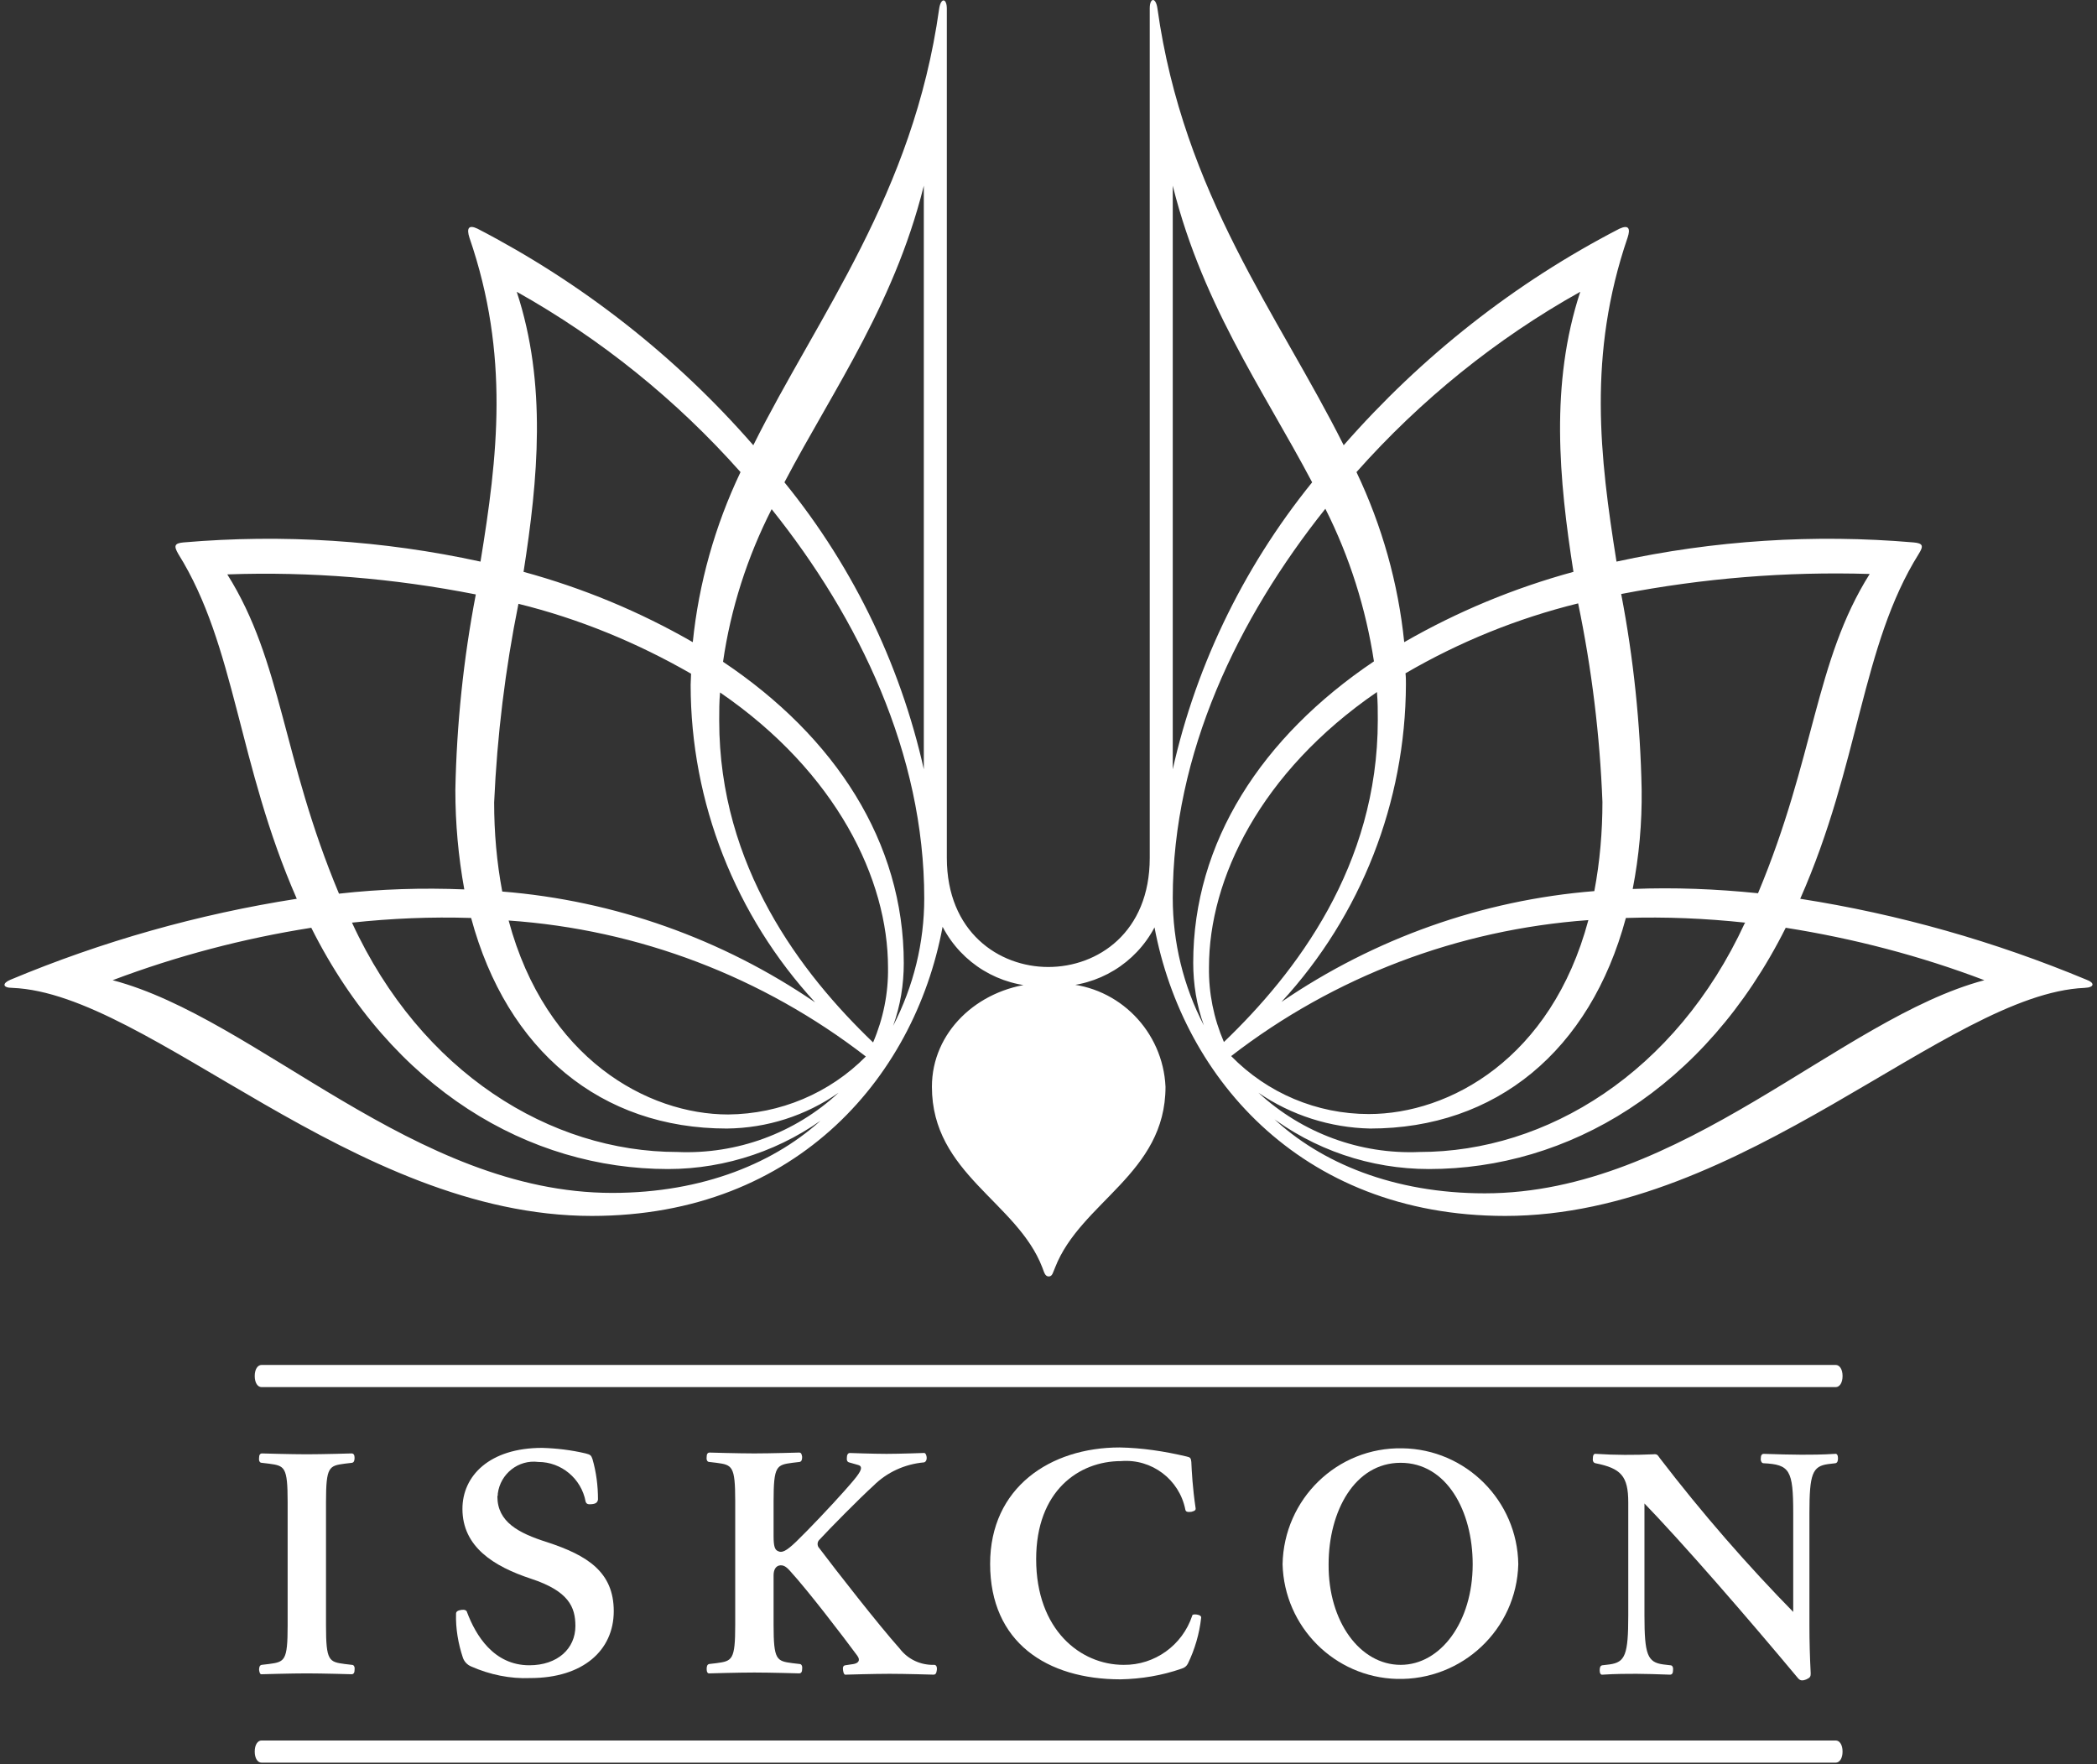 <svg width="233" height="196" viewBox="0 0 233 196" fill="none" xmlns="http://www.w3.org/2000/svg">
<rect x="0" y="0" width="233" height="196" fill="#333333" stroke="none"/>
<path d="M207.744 63.774C201.635 73.484 201.682 84.093 195.335 99.249C190.694 98.775 186.052 98.586 181.411 98.775C182.121 95.129 182.453 91.434 182.405 87.74C182.263 80.446 181.505 73.152 180.132 66C189.226 64.248 198.461 63.49 207.744 63.774ZM178.048 89.113C178.048 92.429 177.764 95.744 177.148 99.012C164.692 100.007 152.709 104.27 142.384 111.327C151.241 101.712 156.166 89.113 156.214 76.041C156.214 75.615 156.214 75.236 156.166 74.81C162.181 71.305 168.623 68.7 175.348 67.042C176.864 74.336 177.764 81.725 178.048 89.113ZM136.795 117.342C148.257 108.485 162.039 103.275 176.485 102.233C172.364 117.626 161.045 123.783 152.093 123.783C146.315 123.783 140.821 121.462 136.795 117.342ZM153.088 80.02C153.088 96.218 143.994 108.106 135.99 115.779C134.853 113.126 134.285 110.332 134.332 107.443C134.332 97.686 140.016 85.798 152.993 76.894C153.088 77.936 153.088 78.978 153.088 80.02ZM132.58 106.969C132.58 109.337 132.959 111.705 133.764 113.932C131.49 109.574 130.306 104.696 130.306 99.77C130.306 83.714 137.553 68.7 147.262 56.528C149.962 61.88 151.762 67.611 152.661 73.484C140.205 81.867 132.58 93.566 132.58 106.969ZM139.826 121.415C143.473 123.925 147.83 125.299 152.235 125.393C166.207 125.393 176.674 116.773 180.653 101.996C185.058 101.854 189.51 102.043 193.914 102.517C193.914 102.564 193.867 102.564 193.867 102.564C186.194 119.189 171.843 127.998 157.729 127.998C151.146 128.282 144.705 125.914 139.826 121.415ZM175.585 32.42C172.222 42.651 173.217 53.26 174.827 63.538C168.244 65.337 161.945 67.942 156.024 71.352C155.361 64.816 153.561 58.422 150.72 52.455C157.824 44.45 166.255 37.63 175.585 32.42ZM130.022 19.443C133.195 33.32 140.3 43.172 145.794 53.591C137.979 63.253 132.532 74.62 130.022 86.793H130.306V19.443H130.022ZM140.821 123.783C145.983 127.761 152.283 129.893 158.771 129.893C174.212 129.893 189.415 121.036 198.414 103.085C205.945 104.27 213.381 106.211 220.485 108.911C204.429 113.174 186.952 132.592 164.976 132.592C154.888 132.592 146.741 129.23 141.389 124.162L140.821 123.783ZM128.128 102.186C130.969 119.236 144.278 135.103 167.249 135.103C193.772 135.103 216.364 110.427 231.615 109.764C232.752 109.716 232.752 109.195 231.852 108.864C221.622 104.601 210.965 101.57 200.024 99.865C206.655 84.851 206.797 71.779 213.191 61.548C213.759 60.648 213.665 60.364 212.623 60.27C201.587 59.322 190.457 60.033 179.611 62.401C177.764 50.797 176.39 39.43 180.842 26.405C181.174 25.41 180.984 24.937 179.942 25.41C168.291 31.426 157.919 39.619 149.299 49.471C142.052 34.978 131.49 21.622 128.601 0.924C128.412 -0.355 127.749 -0.26 127.749 0.924V95.318C127.749 103.606 121.97 107.443 116.476 107.443C110.982 107.443 105.204 103.559 105.204 95.318V0.971C105.204 -0.213 104.541 -0.308 104.351 0.971C101.462 21.622 90.9 35.025 83.701 49.471C75.081 39.572 64.661 31.426 53.057 25.41C52.063 24.937 51.826 25.363 52.158 26.405C56.657 39.477 55.284 50.797 53.389 62.401C42.543 60.033 31.413 59.322 20.377 60.27C19.383 60.364 19.288 60.648 19.809 61.548C26.203 71.779 26.392 84.851 32.976 99.865C22.035 101.57 11.331 104.601 1.148 108.864C0.248 109.243 0.248 109.764 1.385 109.764C16.588 110.379 39.228 135.103 65.751 135.103C88.769 135.103 102.031 119.236 104.872 102.186L104.399 102.28C106.246 106.448 110.224 109.243 114.771 109.574L114.819 109.29C108.567 109.953 103.546 114.689 103.546 120.752C103.546 130.414 113.019 133.54 115.813 140.834C116.003 141.307 116.097 141.828 116.524 141.828C116.95 141.828 116.997 141.355 117.234 140.834C120.076 133.54 129.501 130.414 129.501 120.752C129.217 114.595 124.339 109.622 118.229 109.29L118.276 109.574C122.823 109.243 126.801 106.448 128.649 102.28L128.128 102.186ZM52.868 66.048C51.495 73.2 50.737 80.493 50.595 87.787C50.595 91.482 50.926 95.176 51.589 98.823C46.948 98.633 42.306 98.775 37.665 99.296C31.318 84.14 31.365 73.531 25.256 63.822C34.491 63.49 43.727 64.248 52.868 66.048ZM57.604 67.09C64.33 68.747 70.771 71.4 76.786 74.857C76.786 75.284 76.739 75.662 76.739 76.089C76.739 89.161 81.712 101.759 90.569 111.374C80.244 104.317 68.261 100.054 55.805 99.06C55.189 95.792 54.905 92.476 54.905 89.161C55.236 81.725 56.136 74.384 57.604 67.09ZM80.907 123.83C71.955 123.83 60.636 117.626 56.515 102.28C70.961 103.275 84.743 108.532 96.205 117.389C92.179 121.462 86.685 123.783 80.907 123.83ZM80.007 76.941C92.984 85.845 98.668 97.734 98.668 107.49C98.715 110.332 98.147 113.174 97.01 115.826C89.006 108.153 79.912 96.265 79.912 80.067C79.912 78.978 79.912 77.936 80.007 76.941ZM80.338 73.531C81.191 67.611 83.038 61.88 85.738 56.575C95.447 68.7 102.694 83.761 102.694 99.817C102.694 104.743 101.51 109.574 99.236 113.979C100.041 111.753 100.42 109.385 100.42 107.017C100.42 93.566 92.795 81.867 80.338 73.531ZM75.271 127.998C61.157 127.998 46.806 119.189 39.133 102.564C39.133 102.517 39.086 102.517 39.086 102.517C43.49 102.043 47.895 101.854 52.347 101.996C56.326 116.773 66.793 125.393 80.765 125.393C85.217 125.346 89.527 123.972 93.174 121.415C88.343 125.914 81.854 128.282 75.271 127.998ZM82.28 52.455C79.439 58.422 77.639 64.816 76.976 71.352C71.055 67.942 64.756 65.337 58.173 63.538C59.783 53.212 60.778 42.651 57.415 32.42C66.793 37.677 75.176 44.45 82.28 52.455ZM102.646 19.443V86.793H102.931C100.42 74.62 95.021 63.253 87.159 53.591C92.653 43.124 99.757 33.32 102.931 19.443H102.646ZM91.611 124.115C86.259 129.182 78.112 132.545 68.024 132.545C46.048 132.545 28.571 113.126 12.515 108.911C19.667 106.211 27.055 104.27 34.586 103.085C43.585 121.036 58.788 129.893 74.229 129.893C80.717 129.893 87.064 127.714 92.179 123.783L91.611 124.115Z" fill="white"/>
<path d="M65.78 167.127C65.354 167.174 65.164 167.127 65.069 166.843C64.596 164.285 62.37 162.438 59.812 162.438C57.586 162.154 55.597 163.764 55.313 165.943C55.313 166.038 55.313 166.18 55.265 166.274C55.265 169.116 57.633 170.348 60.759 171.342C65.259 172.81 68.195 174.658 68.195 179.015C68.195 183.372 64.785 186.451 58.912 186.451C56.686 186.546 54.413 186.072 52.376 185.172C51.903 184.983 51.571 184.604 51.429 184.177C50.908 182.615 50.624 180.957 50.671 179.299C50.671 179.015 50.955 178.92 51.287 178.873C51.618 178.825 51.855 178.92 51.903 179.157C52.85 181.667 54.839 185.03 58.818 185.03C61.944 185.03 63.933 183.183 63.933 180.673C63.933 178.541 63.175 176.789 59.007 175.415C54.839 174.042 51.382 171.863 51.382 167.648C51.382 164.001 54.365 160.875 60.238 160.875C61.849 160.922 63.459 161.112 65.069 161.491C65.638 161.633 65.685 161.728 65.827 162.106C66.254 163.575 66.443 165.09 66.443 166.606C66.396 166.937 66.206 167.08 65.78 167.127Z" fill="white"/>
<path d="M132.985 179.394C133.316 179.442 133.506 179.584 133.458 179.773C133.269 181.526 132.748 183.278 131.99 184.841C131.848 185.125 131.611 185.315 131.28 185.409C129.101 186.167 126.827 186.546 124.507 186.593C116.313 186.593 110.014 182.473 110.014 173.758C110.014 165.28 116.692 160.828 124.412 160.828C126.922 160.875 129.385 161.254 131.801 161.823C132.274 161.917 132.322 162.012 132.369 162.438C132.416 163.48 132.511 165.328 132.843 167.554C132.89 167.79 132.748 167.885 132.369 167.98C131.943 168.027 131.753 167.98 131.706 167.743C131.043 164.38 127.964 162.06 124.554 162.344C119.865 162.344 115.129 165.659 115.129 173.237C115.129 181.099 120.055 184.983 124.838 184.983C128.296 185.031 131.374 182.804 132.464 179.536C132.464 179.394 132.653 179.347 132.985 179.394Z" fill="white"/>
<path d="M142.508 173.805C142.65 166.559 148.57 160.78 155.817 160.922C162.874 161.017 168.605 166.748 168.699 173.805C168.51 181.052 162.448 186.735 155.201 186.546C148.286 186.356 142.697 180.767 142.508 173.805ZM155.627 184.983C160.079 184.983 163.632 180.199 163.632 173.805C163.632 167.885 160.742 162.533 155.627 162.533C150.512 162.533 147.623 167.932 147.623 173.805C147.576 180.199 151.128 184.983 155.627 184.983Z" fill="white"/>
<path d="M31.96 173.759V180.627C31.96 184.558 31.629 184.653 29.877 184.889L29.071 184.984C28.835 185.032 28.787 185.268 28.787 185.552C28.835 185.837 28.882 186.073 29.119 186.026C29.119 186.026 32.339 185.931 34.092 185.931C35.844 185.931 39.065 186.026 39.065 186.026C39.302 186.026 39.397 185.837 39.397 185.552C39.444 185.268 39.349 184.984 39.112 184.984L38.307 184.889C36.555 184.653 36.223 184.558 36.223 180.627V166.892C36.223 162.96 36.555 162.866 38.307 162.629L39.112 162.534C39.349 162.487 39.397 162.25 39.397 161.966C39.397 161.682 39.302 161.492 39.065 161.492C39.065 161.492 35.844 161.587 34.092 161.587C32.339 161.587 29.119 161.492 29.119 161.492C28.882 161.492 28.787 161.682 28.787 161.966C28.74 162.25 28.835 162.534 29.071 162.534L29.877 162.629C31.629 162.866 31.96 162.96 31.96 166.892V173.759Z" fill="white"/>
<path d="M95.237 183.941C95.663 184.51 95.332 184.794 94.858 184.888L93.911 185.031C93.674 185.078 93.626 185.267 93.674 185.599C93.721 185.93 93.816 186.12 94.005 186.072C94.005 186.072 97.131 185.978 98.836 185.978C100.589 185.978 103.715 186.072 103.715 186.072C103.952 186.072 104.046 185.93 104.094 185.552C104.141 185.173 103.999 184.983 103.809 184.983C102.294 185.031 100.873 184.367 99.973 183.183C97.605 180.531 92.916 174.516 91.022 172.006C90.785 171.769 90.785 171.343 91.022 171.106L91.069 171.058C92.111 169.922 95.521 166.464 97.037 165.091C98.552 163.575 100.541 162.675 102.673 162.486C102.862 162.438 103.004 162.202 102.957 161.87C102.91 161.586 102.815 161.396 102.578 161.444C102.578 161.444 99.926 161.539 98.505 161.539C97.084 161.539 94.432 161.444 94.432 161.444C94.195 161.444 94.1 161.681 94.1 161.917C94.053 162.249 94.147 162.438 94.337 162.486L95.332 162.77C95.521 162.817 95.663 162.912 95.663 163.102C95.71 163.528 94.905 164.428 93.863 165.612C92.395 167.269 89.837 169.969 88.464 171.295C87.327 172.385 86.854 172.574 86.427 172.337C86.096 172.195 85.954 171.816 85.954 170.68V166.796C85.954 162.865 86.285 162.77 88.038 162.533L88.843 162.438C89.08 162.391 89.127 162.154 89.127 161.87C89.08 161.586 89.032 161.396 88.795 161.396C88.795 161.396 85.575 161.491 83.822 161.491C82.07 161.491 78.849 161.396 78.849 161.396C78.612 161.396 78.518 161.586 78.518 161.87C78.47 162.154 78.565 162.438 78.802 162.438L79.607 162.533C81.359 162.77 81.691 162.865 81.691 166.796V180.531C81.691 184.462 81.359 184.557 79.607 184.794L78.802 184.888C78.565 184.936 78.518 185.173 78.518 185.457C78.518 185.741 78.612 185.978 78.849 185.93C78.849 185.93 82.07 185.836 83.822 185.836C85.575 185.836 88.795 185.93 88.795 185.93C89.032 185.93 89.127 185.741 89.127 185.457C89.174 185.173 89.08 184.888 88.843 184.888L88.038 184.794C86.285 184.557 85.954 184.462 85.954 180.531V175.037C85.954 174.421 86.191 174.042 86.569 173.948C86.996 173.853 87.327 174.042 87.753 174.516C89.79 176.742 93.626 181.762 95.237 183.941Z" fill="white"/>
<path d="M182.338 166.654C187.027 171.485 194.274 179.869 199.768 186.452C200.005 186.736 200.242 186.784 200.715 186.594C201.141 186.405 201.189 186.263 201.189 185.931C201.094 184.084 201.047 182.332 201.047 180.674V168.123C201.047 163.765 201.378 162.913 203.131 162.676L203.936 162.581C204.173 162.534 204.22 162.297 204.22 162.013C204.22 161.729 204.125 161.492 203.889 161.539C202.468 161.634 201.094 161.634 200.147 161.634C199.152 161.634 197.4 161.587 195.979 161.539C195.742 161.539 195.647 161.729 195.647 162.013C195.6 162.297 195.742 162.581 195.932 162.581C198.868 162.723 199.247 163.339 199.247 168.123V179.679L199.531 179.395C194.132 173.901 189.111 168.123 184.422 162.013C184.186 161.681 184.138 161.539 183.712 161.587C181.581 161.681 179.449 161.681 177.318 161.539C177.081 161.492 176.986 161.729 176.986 162.013C176.939 162.297 177.034 162.534 177.271 162.581C180.112 163.15 180.918 164.002 180.918 166.939V179.49C180.918 183.847 180.586 184.7 178.834 184.936L178.028 185.031C177.792 185.079 177.744 185.315 177.744 185.6C177.744 185.884 177.839 186.121 178.076 186.073C179.497 185.978 180.87 185.978 181.817 185.978C182.812 185.978 184.138 186.026 185.559 186.073C185.796 186.073 185.891 185.884 185.891 185.6C185.938 185.315 185.843 185.031 185.606 185.031L184.801 184.936C183.049 184.7 182.717 183.847 182.717 179.49V166.465L182.338 166.654Z" fill="white"/>
<path d="M203.971 154.123C204.398 154.123 204.729 153.649 204.729 152.892C204.729 152.134 204.398 151.66 203.971 151.66H29.061C28.634 151.66 28.303 152.134 28.303 152.892C28.303 153.649 28.634 154.123 29.061 154.123H203.971Z" fill="white"/>
<path d="M203.971 195.85C204.398 195.85 204.729 195.376 204.729 194.618C204.729 193.86 204.398 193.387 203.971 193.387H29.061C28.634 193.387 28.303 193.86 28.303 194.618C28.303 195.376 28.634 195.85 29.061 195.85H203.971Z" fill="white"/>
</svg>
